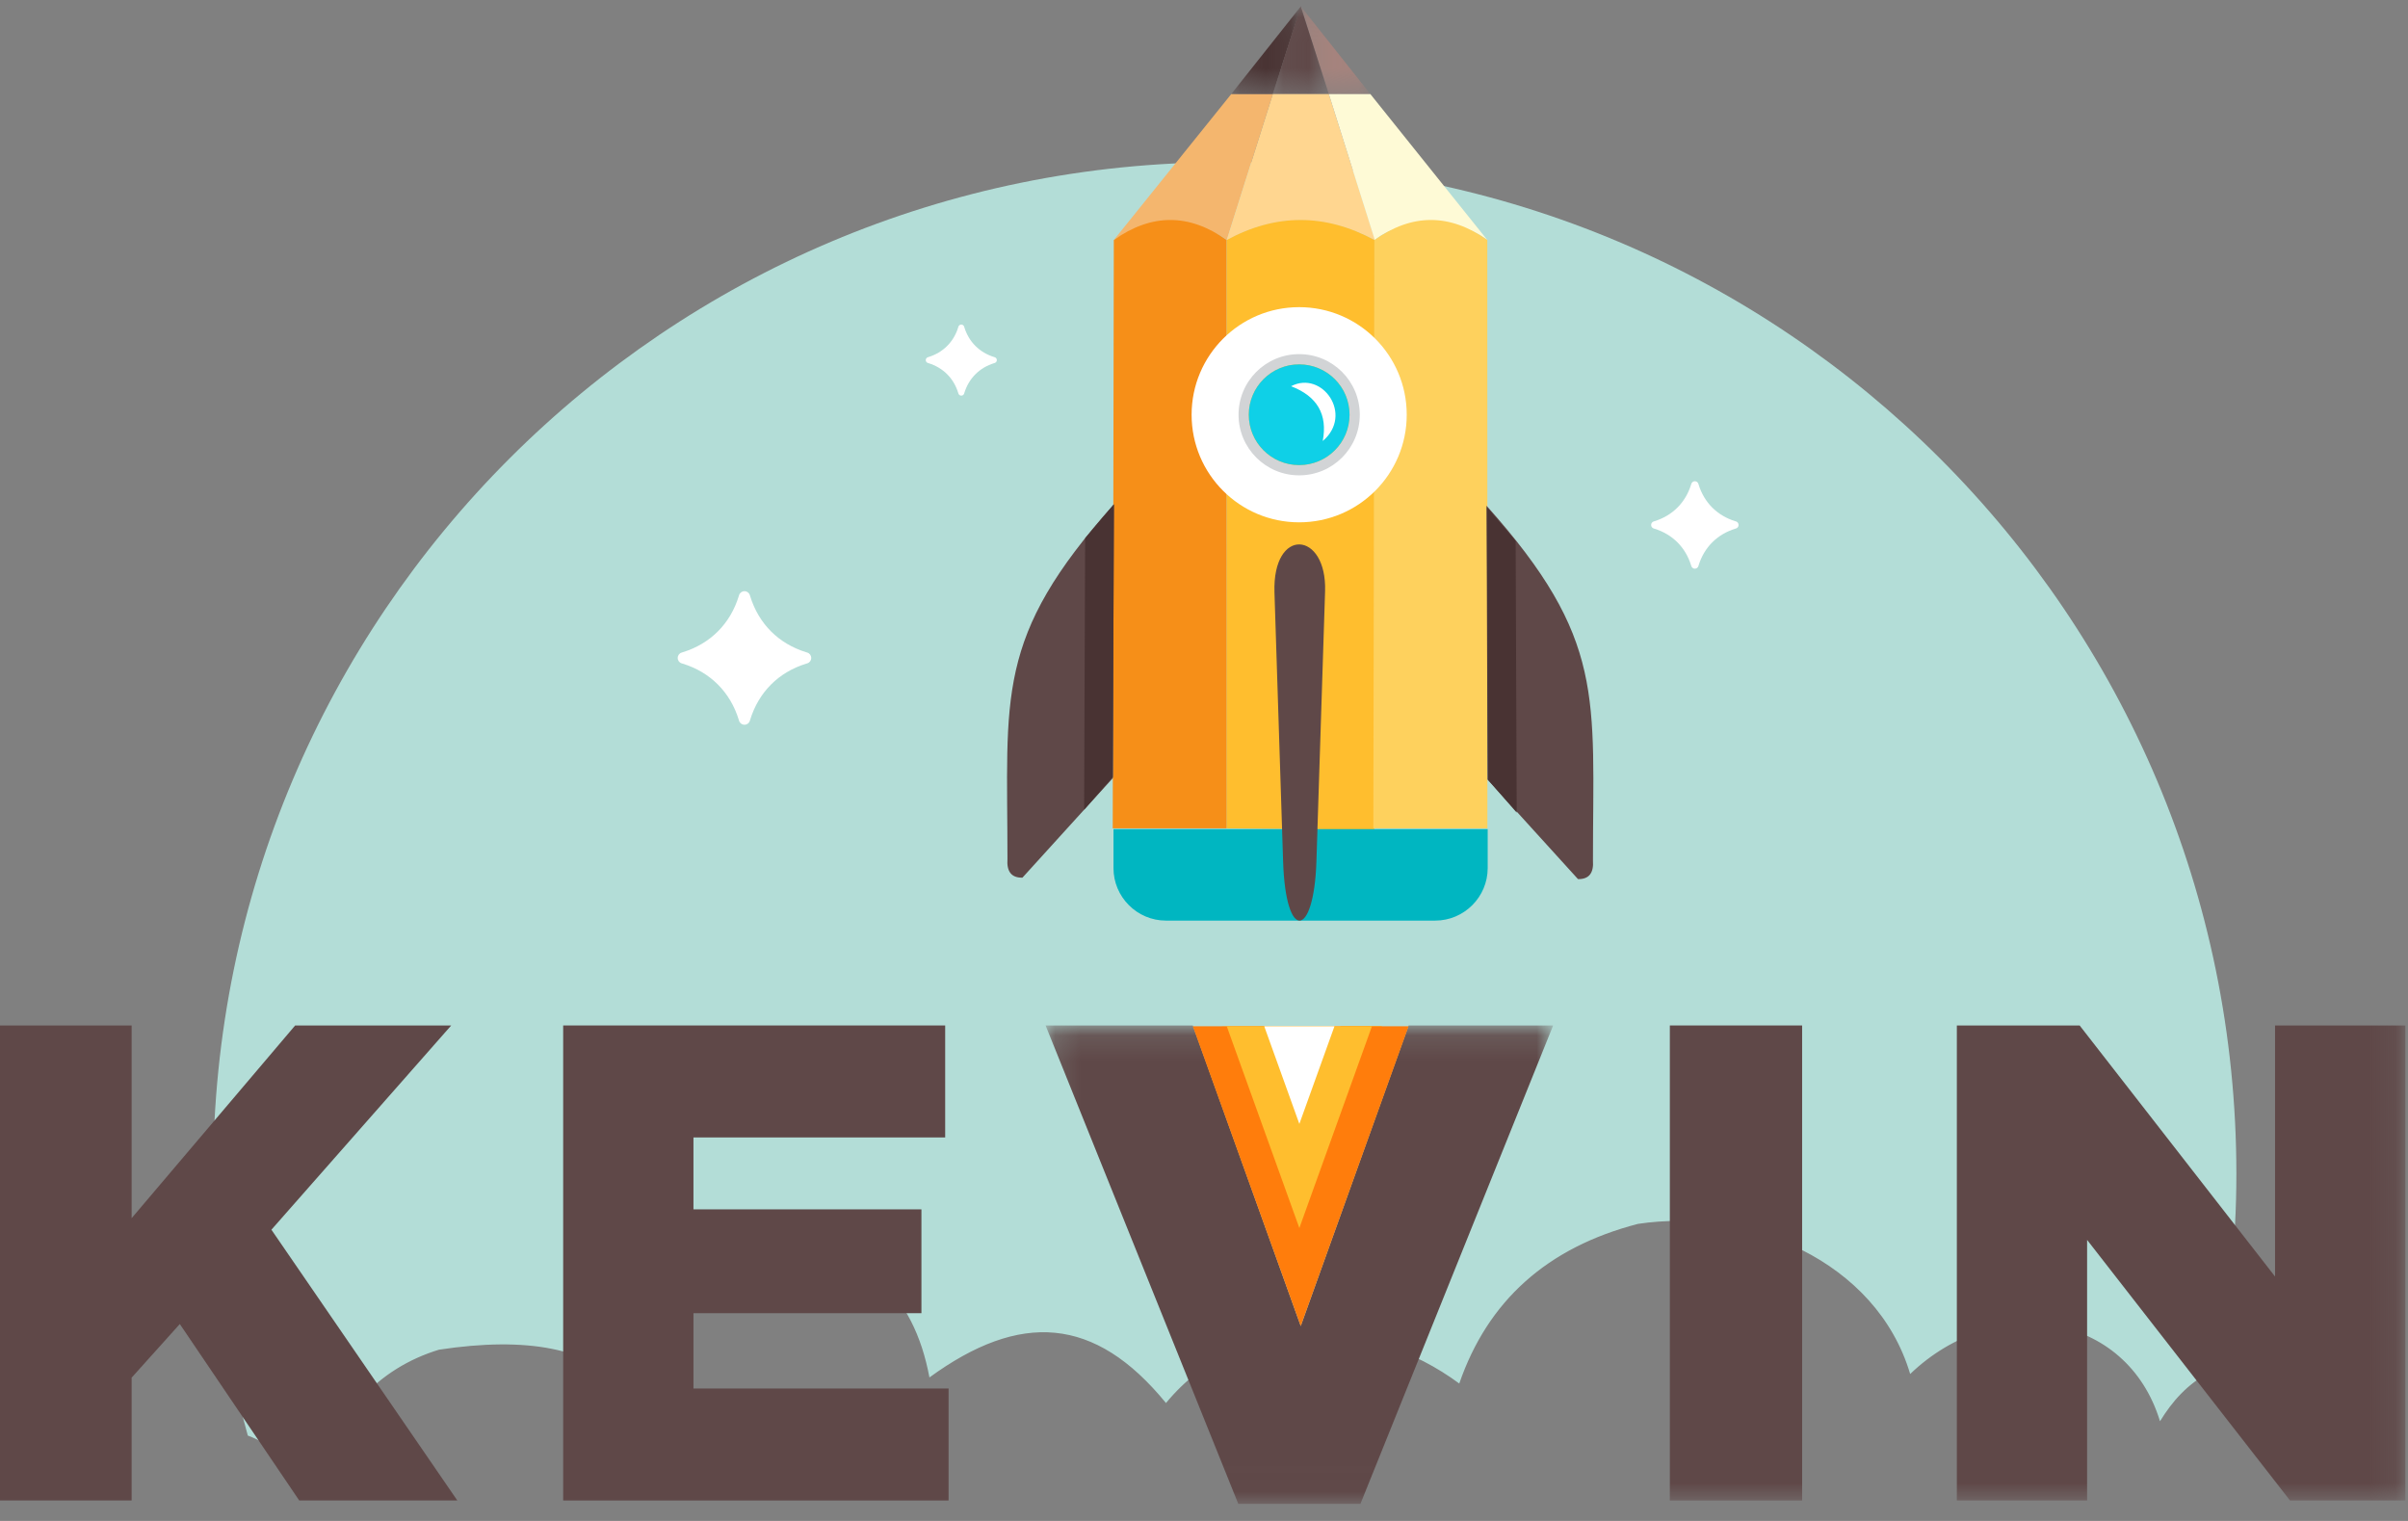 <?xml version="1.0" encoding="UTF-8"?> <svg xmlns="http://www.w3.org/2000/svg" xmlns:xlink="http://www.w3.org/1999/xlink" width="95px" height="60px" viewBox="0 0 95 60"><rect x="0" y="0" width="95" height="60" fill="#808080" stroke="none"/> <!-- Generator: Sketch 57.1 (83088) - https://sketch.com --> <title>Group 65</title> <desc>Created with Sketch.</desc> <defs> <polygon id="path-1" points="0.148 0.053 2.899 0.053 2.899 3.52 0.148 3.52"></polygon> <polygon id="path-3" points="0.209 0.053 2.959 0.053 2.959 3.52 0.209 3.52"></polygon> <polygon id="path-5" points="0.084 0.053 2.293 0.053 2.293 3.52 0.084 3.52"></polygon> <polygon id="path-7" points="0.124 0.11 20.147 0.11 20.147 18.982 0.124 18.982"></polygon> <polygon id="path-9" points="-4.61852778e-13 59.326 94.895 59.326 94.895 0.243 -4.61852778e-13 0.243"></polygon> </defs> <g id="Page-1" stroke="none" stroke-width="1" fill="none" fill-rule="evenodd"> <g id="Кевин-xl" transform="translate(-66, -8)"> <g id="Шапка"> <g id="Group-65" transform="translate(66, 8)"> <path d="M87.22,54.108 C86.291,54.596 85.698,55.284 85.216,56.067 C83.907,51.768 78.743,50.959 75.36,54.203 C74.028,49.719 68.919,47.633 64.622,48.281 C61.049,49.207 58.699,51.306 57.571,54.579 C54.01,51.947 48.969,51.75 46,55.348 C43.19,51.909 40.245,51.734 36.668,54.339 C36.045,50.999 34.04,49.196 30.652,48.931 C27.102,49.239 25.088,51.158 24.609,54.689 C23.241,53.196 20.811,52.714 17.319,53.244 C14.904,53.983 13.229,55.797 12.291,58.686 C11.597,57.749 10.746,56.99 9.777,56.632 C8.899,53.497 8.409,49.961 8.409,46.31 C8.409,24.268 26.277,6.4 48.319,6.4 C70.361,6.4 88.229,24.268 88.229,46.31 C88.229,49.015 87.96,51.657 87.22,54.108" id="Fill-1" fill="#B3DDD7"></path> <path d="M48.398,9.468 C47.553,8.78 45.33,8.556 43.942,9.468 L48.575,3.711 L50.215,3.711 L48.398,9.468 Z" id="Fill-3" fill="#F4B66E"></path> <g id="Group-7" transform="translate(48.427, 0.191)"> <mask id="mask-2" fill="white"> <use xlink:href="#path-1"></use> </mask> <g id="Clip-6"></g> <polygon id="Fill-5" fill="#493333" mask="url(#mask-2)" points="0.148 3.52 2.899 0.053 1.787 3.52"></polygon> </g> <g id="Group-10" transform="translate(51.104, 0.191)"> <mask id="mask-4" fill="white"> <use xlink:href="#path-3"></use> </mask> <g id="Clip-9"></g> <polygon id="Fill-8" fill="#A5837D" mask="url(#mask-4)" points="2.959 3.52 0.209 0.053 1.32 3.52"></polygon> </g> <g id="Group-13" transform="translate(50.131, 0.191)"> <mask id="mask-6" fill="white"> <use xlink:href="#path-5"></use> </mask> <g id="Clip-12"></g> <polygon id="Fill-11" fill="#5F4848" mask="url(#mask-6)" points="2.293 3.52 1.182 0.053 0.084 3.52"></polygon> </g> <path d="M54.248,9.476 L52.424,3.711 L50.215,3.711 L48.395,9.478 C50.33,8.417 52.303,8.447 54.248,9.476" id="Fill-14" fill="#FFD690"></path> <path d="M54.24,9.468 C55.238,8.636 57.412,8.495 58.678,9.468 L54.063,3.711 L52.424,3.711 L54.24,9.468 Z" id="Fill-16" fill="#FEFAD6"></path> <path d="M48.4,32.678 L43.899,32.678 L43.942,9.468 C45.429,8.415 46.914,8.415 48.396,9.468 L48.4,32.678 Z" id="Fill-18" fill="#F68F18"></path> <path d="M54.224,32.739 L48.398,32.678 L48.398,9.468 C50.335,8.416 52.277,8.416 54.224,9.468 L54.224,32.739 Z" id="Fill-20" fill="#FFBE2E"></path> <path d="M58.681,32.678 L54.181,32.678 L54.224,9.468 C55.711,8.415 57.196,8.415 58.678,9.468 L58.681,32.678 Z" id="Fill-22" fill="#FED15D"></path> <path d="M43.904,30.695 L40.337,34.623 C39.906,34.631 39.709,34.385 39.746,33.884 C39.746,27.417 39.233,25.17 43.946,19.892 L43.904,30.695 Z" id="Fill-24" fill="#5F4848"></path> <polygon id="Fill-26" fill="#493333" points="43.946 19.892 42.811 21.23 42.77 31.944 43.904 30.65"></polygon> <path d="M51.254,12.117 C53.598,12.117 55.498,14.017 55.498,16.361 C55.498,18.705 53.598,20.605 51.254,20.605 C48.911,20.605 47.011,18.705 47.011,16.361 C47.011,14.017 48.911,12.117 51.254,12.117 M51.254,14.205 C52.445,14.205 53.41,15.171 53.41,16.361 C53.41,17.552 52.445,18.517 51.254,18.517 C50.064,18.517 49.099,17.552 49.099,16.361 C49.099,15.171 50.064,14.205 51.254,14.205" id="Fill-28" fill="#FFFFFF"></path> <path d="M43.929,32.709 L58.692,32.709 L58.692,34.247 C58.692,35.385 57.76,36.317 56.622,36.317 L45.998,36.317 C44.86,36.317 43.929,35.385 43.929,34.247 L43.929,32.709 Z" id="Fill-30" fill="#00B6C1"></path> <path d="M51.254,14.374 C52.352,14.374 53.242,15.264 53.242,16.361 C53.242,17.458 52.352,18.348 51.254,18.348 C50.157,18.348 49.267,17.458 49.267,16.361 C49.267,15.264 50.157,14.374 51.254,14.374 M51.254,13.97 C52.576,13.97 53.646,15.04 53.646,16.361 C53.646,17.682 52.576,18.752 51.254,18.752 C49.934,18.752 48.863,17.682 48.863,16.361 C48.863,15.04 49.934,13.97 51.254,13.97" id="Fill-32" fill="#D2D4D6"></path> <path d="M51.254,14.374 C52.352,14.374 53.242,15.264 53.242,16.361 C53.242,17.458 52.352,18.348 51.254,18.348 C50.157,18.348 49.267,17.458 49.267,16.361 C49.267,15.264 50.157,14.374 51.254,14.374" id="Fill-34" fill="#0FD0E7"></path> <path d="M50.935,15.236 C52.166,14.595 53.41,16.361 52.184,17.398 C52.385,16.353 51.969,15.633 50.935,15.236" id="Fill-36" fill="#FFFFFF"></path> <path d="M58.687,30.752 L62.255,34.68 C62.686,34.688 62.883,34.442 62.845,33.941 C62.845,27.474 63.358,25.227 58.646,19.949 L58.687,30.752 Z" id="Fill-38" fill="#5F4848"></path> <polygon id="Fill-40" fill="#493333" points="58.661 20.004 59.795 21.342 59.836 32.055 58.702 30.761"></polygon> <path d="M29.584,23.479 L29.595,23.517 C29.931,24.609 30.717,25.396 31.809,25.731 L31.847,25.743 C31.942,25.772 32.004,25.856 32.004,25.956 C32.004,26.056 31.942,26.14 31.847,26.169 L31.809,26.18 C30.717,26.516 29.931,27.303 29.595,28.395 L29.584,28.433 C29.554,28.528 29.47,28.59 29.371,28.59 C29.271,28.59 29.187,28.528 29.157,28.433 L29.146,28.395 C28.81,27.303 28.024,26.516 26.932,26.18 L26.894,26.169 C26.799,26.14 26.737,26.056 26.737,25.956 C26.737,25.856 26.799,25.772 26.894,25.743 L26.932,25.731 C28.024,25.396 28.81,24.609 29.146,23.517 L29.157,23.479 C29.187,23.384 29.271,23.322 29.371,23.322 C29.47,23.322 29.554,23.384 29.584,23.479" id="Fill-42" fill="#FFFFFF"></path> <path d="M67.005,19.087 L67.012,19.112 C67.232,19.827 67.747,20.342 68.462,20.562 L68.487,20.569 C68.55,20.589 68.59,20.644 68.59,20.709 C68.59,20.774 68.55,20.829 68.487,20.849 L68.462,20.856 C67.747,21.076 67.232,21.591 67.012,22.306 L67.005,22.331 C66.985,22.393 66.93,22.434 66.865,22.434 C66.8,22.434 66.745,22.393 66.726,22.331 L66.718,22.306 C66.498,21.591 65.983,21.076 65.268,20.856 L65.243,20.849 C65.181,20.829 65.14,20.774 65.14,20.709 C65.14,20.644 65.181,20.589 65.243,20.569 L65.268,20.562 C65.983,20.342 66.498,19.827 66.718,19.112 L66.726,19.087 C66.745,19.025 66.8,18.984 66.865,18.984 C66.93,18.984 66.985,19.025 67.005,19.087" id="Fill-44" fill="#FFFFFF"></path> <path d="M38.038,12.887 L38.044,12.908 C38.223,13.489 38.642,13.907 39.223,14.086 L39.243,14.092 C39.294,14.108 39.327,14.153 39.327,14.205 C39.327,14.259 39.294,14.304 39.243,14.319 L39.223,14.325 C38.642,14.504 38.223,14.922 38.044,15.504 L38.038,15.524 C38.023,15.574 37.978,15.607 37.925,15.607 C37.872,15.607 37.827,15.574 37.811,15.524 L37.805,15.504 C37.627,14.922 37.208,14.504 36.627,14.325 L36.607,14.319 C36.556,14.304 36.523,14.259 36.523,14.205 C36.523,14.153 36.556,14.108 36.607,14.092 L36.627,14.086 C37.208,13.907 37.627,13.489 37.805,12.908 L37.811,12.887 C37.827,12.837 37.872,12.804 37.925,12.804 C37.978,12.804 38.023,12.837 38.038,12.887" id="Fill-46" fill="#FFFFFF"></path> <path d="M52.277,23.327 L51.935,33.981 C51.837,37.025 50.723,37.164 50.621,33.984 L50.28,23.372 C50.196,20.758 52.354,20.947 52.277,23.327" id="Fill-48" fill="#5F4848"></path> <polygon id="Fill-50" fill="#5F4848" points="0 40.454 5.193 40.454 5.193 48.056 11.644 40.454 17.801 40.454 10.708 48.511 18.042 59.192 11.805 59.192 7.094 52.232 5.193 54.347 5.193 59.192 0 59.192"></polygon> <polygon id="Fill-52" fill="#5F4848" points="22.218 40.454 37.289 40.454 37.289 44.871 27.358 44.871 27.358 47.708 36.352 47.708 36.352 51.804 27.358 51.804 27.358 54.775 37.423 54.775 37.423 59.192 22.218 59.192"></polygon> <g id="Group-56" transform="translate(41.127, 40.344)"> <mask id="mask-8" fill="white"> <use xlink:href="#path-7"></use> </mask> <g id="Clip-55"></g> <polygon id="Fill-54" fill="#5F4848" mask="url(#mask-8)" points="0.124 0.11 5.933 0.11 10.189 11.968 14.445 0.11 20.147 0.11 12.544 18.982 7.726 18.982"></polygon> </g> <mask id="mask-10" fill="white"> <use xlink:href="#path-9"></use> </mask> <g id="Clip-58"></g> <polygon id="Fill-57" fill="#5F4848" mask="url(#mask-10)" points="65.878 59.192 71.097 59.192 71.097 40.454 65.878 40.454"></polygon> <polygon id="Fill-59" fill="#5F4848" mask="url(#mask-10)" points="77.201 40.454 82.046 40.454 89.755 50.358 89.755 40.454 94.895 40.454 94.895 59.192 90.345 59.192 82.34 48.913 82.34 59.192 77.201 59.192"></polygon> <polygon id="Fill-60" fill="#FFBD2D" mask="url(#mask-10)" points="48.209 40.496 51.48 47.97 54.52 40.477"></polygon> <polygon id="Fill-61" fill="#FFFFFF" mask="url(#mask-10)" points="50.032 40.486 51.514 43.871 52.89 40.477"></polygon> <polyline id="Fill-62" fill="#FF7D0C" mask="url(#mask-10)" points="55.572 40.484 51.316 52.312 47.059 40.484"></polyline> <polyline id="Fill-63" fill="#FFBE2E" mask="url(#mask-10)" points="54.126 40.484 51.262 48.445 48.397 40.484"></polyline> <polyline id="Fill-64" fill="#FFFFFF" mask="url(#mask-10)" points="52.648 40.484 51.262 44.337 49.876 40.484"></polyline> </g> </g> </g> </g> </svg> 